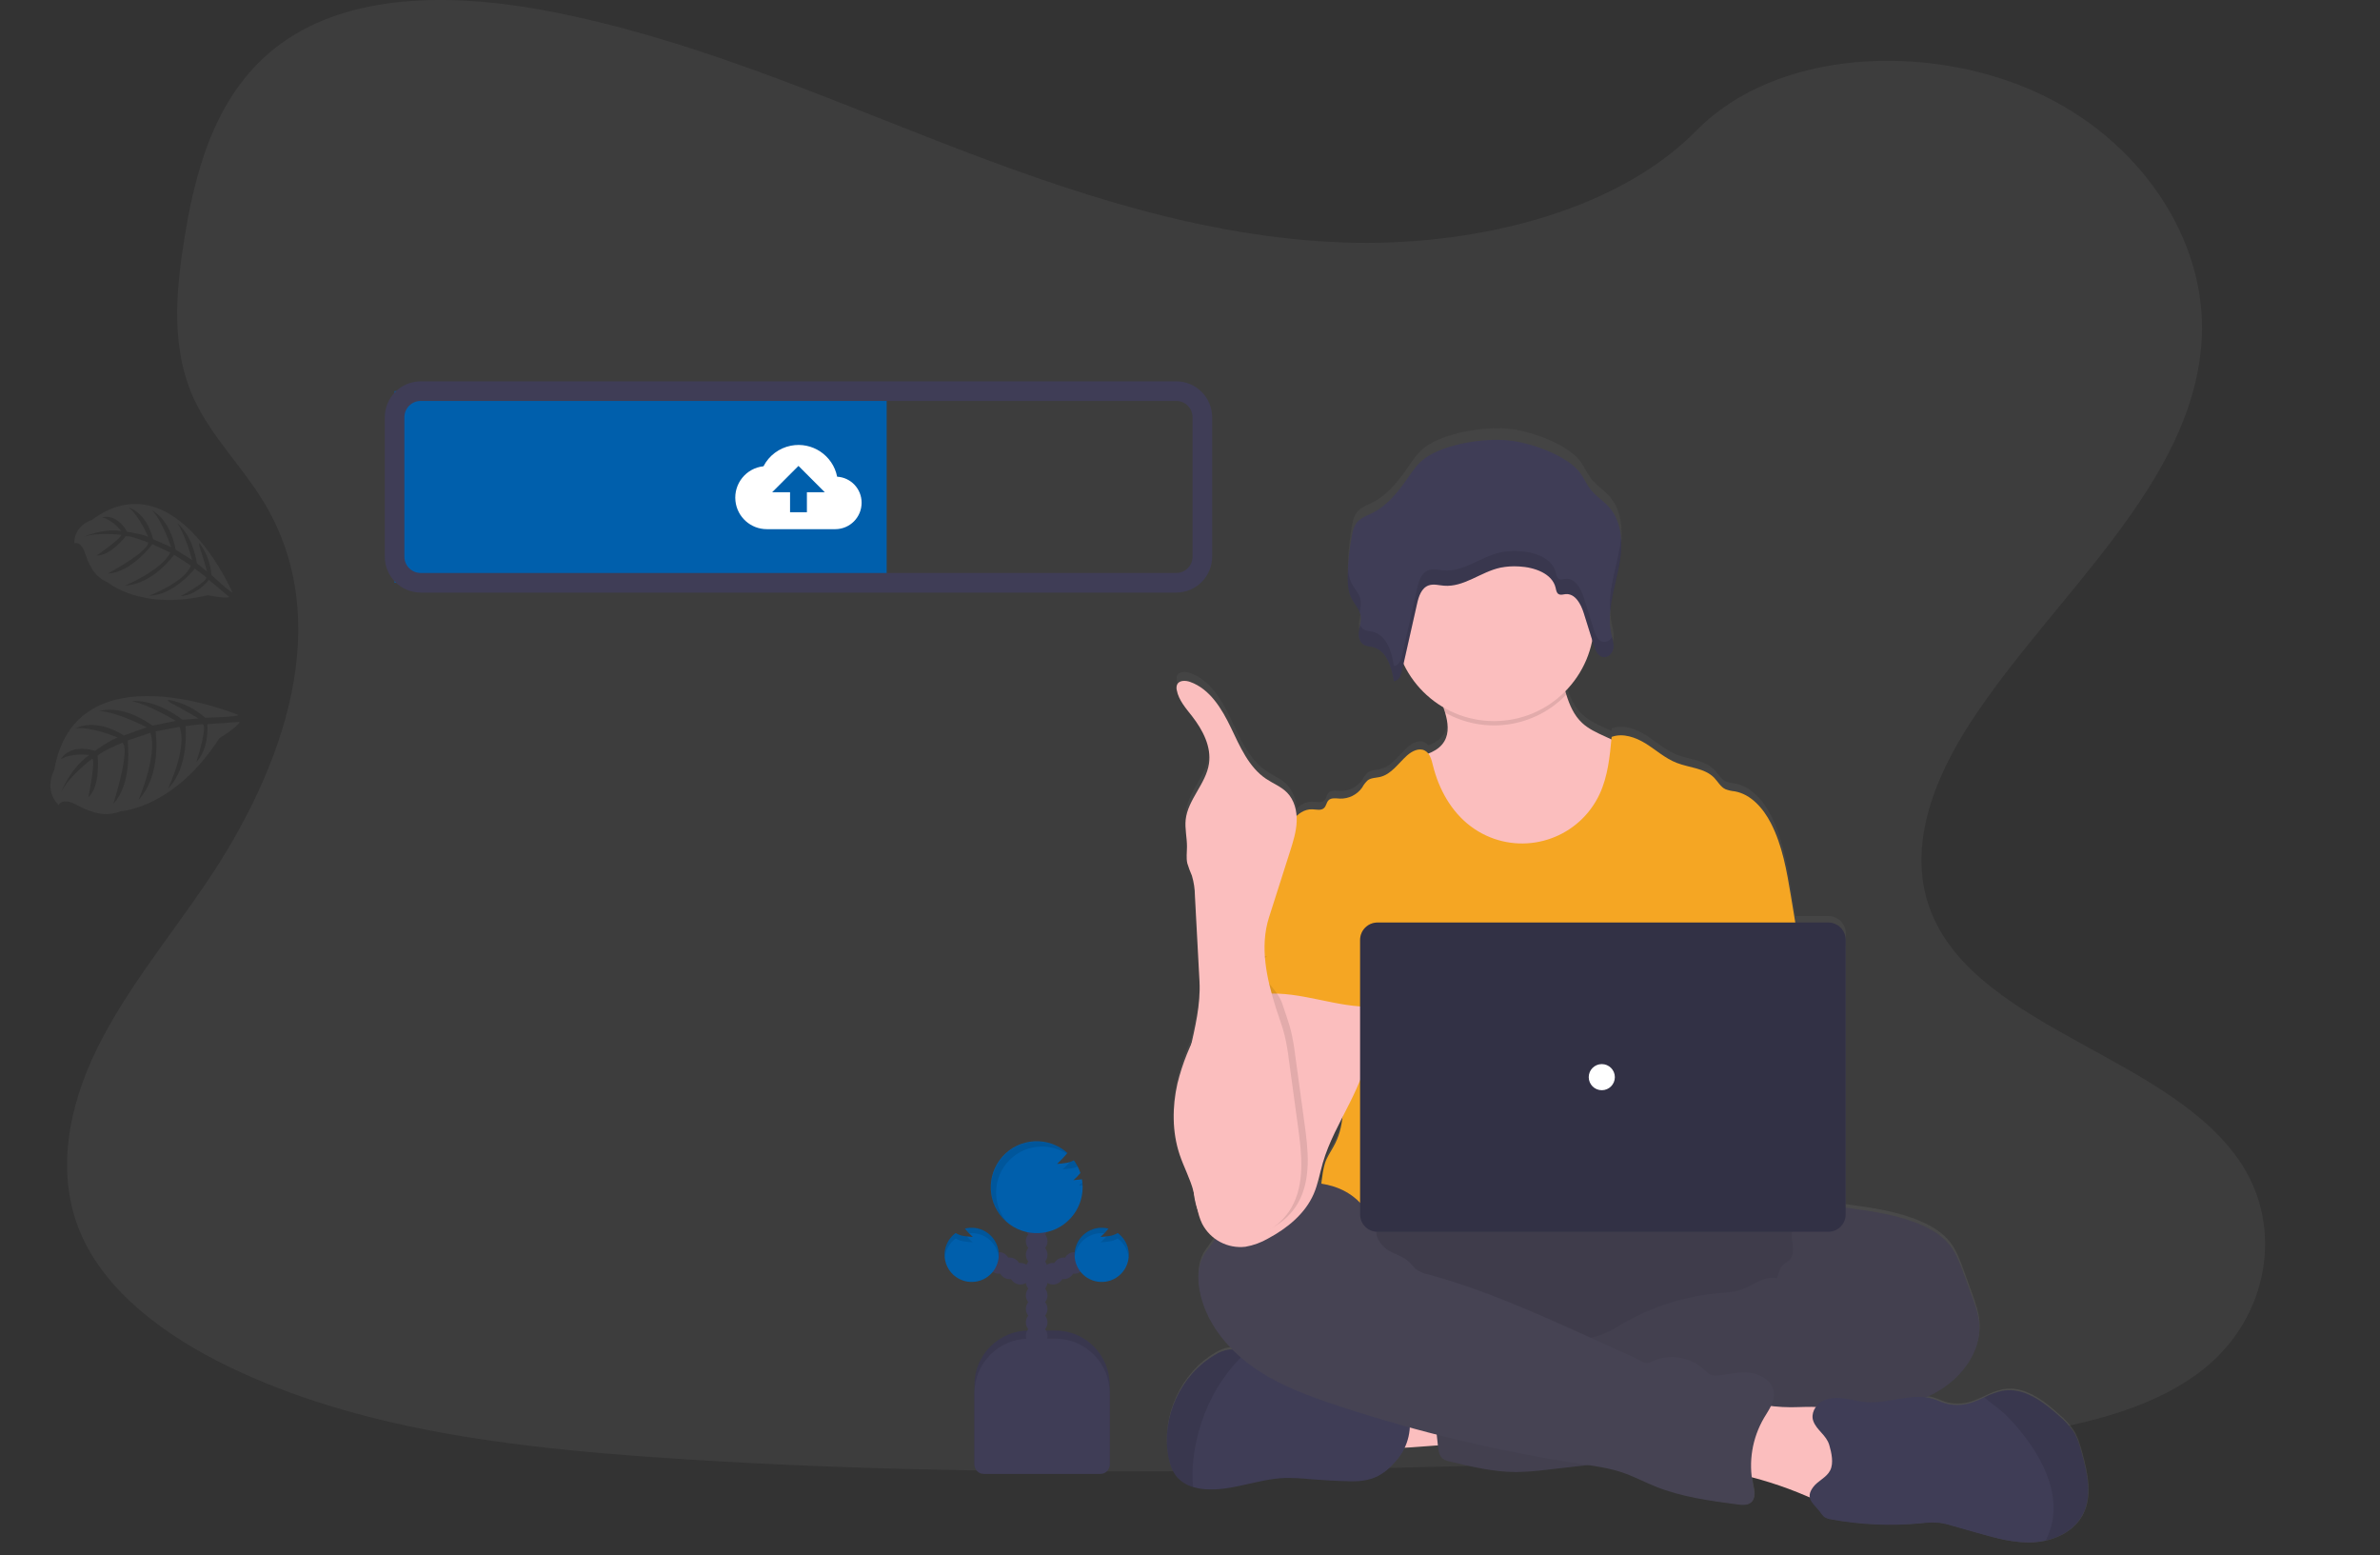 <?xml version="1.0" encoding="UTF-8"?> <!-- Generator: Adobe Illustrator 15.0.2, SVG Export Plug-In . SVG Version: 6.00 Build 0) --> <svg xmlns="http://www.w3.org/2000/svg" xmlns:xlink="http://www.w3.org/1999/xlink" id="Calque_1" x="0px" y="0px" width="470px" height="307px" viewBox="0 0 470 307" xml:space="preserve"><rect x="0" y="0" width="470" height="307" fill="#333333" stroke="none"/> <title>archivage_cloud_undraw_filing_system_b5d2</title> <desc>Created with Sketch.</desc> <path opacity="0.1" fill="#969696" d="M265.443,47.877c-27.826-0.967-54.33-9.949-79.641-19.778 C160.49,18.27,135.429,7.379,108.267,2.194c-17.469-3.35-37.445-3.823-51.522,5.542c-13.543,9.029-17.92,24.572-20.277,39.006 c-1.767,10.866-2.812,22.293,2.043,32.462c3.367,7.061,9.348,12.994,13.483,19.757c14.387,23.527,4.218,52.542-11.376,75.514 c-7.31,10.775-15.797,21.068-21.442,32.531c-5.646,11.464-8.255,24.615-3.319,36.317c4.897,11.607,16.562,20.311,29.194,26.439 c25.665,12.442,55.895,16.008,85.399,18.024c65.276,4.466,130.906,2.53,196.354,0.598c24.223-0.721,48.551-1.446,72.379-5.192 c13.234-2.079,26.898-5.384,36.502-13.329c12.196-10.115,15.219-27.248,7.049-39.934c-13.707-21.277-51.595-26.566-61.187-49.402 c-5.278-12.566,0.141-26.571,7.802-38.227c16.443-25.01,43.998-46.947,45.452-75.535c0.998-19.632-12.25-39.294-32.732-48.585 c-21.474-9.739-51.242-8.513-67.074,7.606C318.673,42.344,290.013,48.728,265.443,47.877z"></path> <g opacity="0.1"> <path fill="#969696" d="M47.071,141.162c0,0-32.135-13.519-36.361,10.856c0,0-2.197,3.801,0.86,6.939c0,0,0.658-1.685,3.762,0.057 c1.108,0.612,2.286,1.092,3.508,1.427c1.651,0.455,3.404,0.362,4.997-0.267l0,0c0,0,10.573-0.571,19.464-14.403 c0,0,3.815-2.356,4.003-3.242l-6.372,0.43c0,0,0.491,4.666-2.149,7.464c0,0,2.338-7.24,1.217-7.442 c-0.228-0.043-3.367,0.371-3.367,0.371s0.812,8.112-3.44,12.308c0,0,3.947-8.249,2.231-12.162l-4.704,0.907 c0,0,1.289,8.536-3.362,13.498c0,0,3.827-8.772,2.347-13.226l-4.501,1.513c0,0,1.083,8.345-2.808,12.469 c0,0,3.396-10.582,1.797-12.039c0,0-4.05,1.642-4.914,2.58c0,0,0.64,6.019-1.832,8.191c0,0,1.517-7.31,0.764-7.611 c0,0-4.704,3.543-6.139,6.601c0,0,1.788-4.669,5.551-7.31c0,0-3.161-0.534-5.59,0.787c0,0,1.626-3.1,6.729-1.63 c0,0,3.779-2.619,4.537-2.58c0,0-4.829-2.149-8.316-1.883c0,0,3.741-2.15,9.493,1.441l4.494-1.622c0,0-6.234-3.194-9.356-3.182 c0,0,4.154-1.608,10.521,2.864l4.601-0.937c0,0-5.159-3.161-8.638-3.896c0,0,4.17-0.662,9.966,3.677l3.143-0.263 c0,0-3.805-2.244-4.958-2.791c-1.152-0.546-1.1-0.898-1.1-0.898c2.741,0.476,5.295,1.705,7.378,3.551 C40.527,141.707,47.045,141.561,47.071,141.162z"></path> </g> <g opacity="0.1"> <path fill="#969696" d="M45.894,116.928c0,0-11.399-26.343-27.789-14.262c0,0-3.466,1.006-3.439,4.602c0,0,1.35-0.629,2.206,2.179 c0.314,0.996,0.747,1.95,1.29,2.842c0.718,1.212,1.812,2.155,3.117,2.687l0,0c0,0,6.609,5.685,19.778,2.533 c0,0,3.612,0.77,4.227,0.357l-4.024-3.384c0,0-2.37,3.052-5.542,3.2c0,0,5.517-2.967,4.967-3.729 c-0.113-0.154-2.215-1.694-2.215-1.694s-4.136,5.28-9.029,5.361c0,0,7.047-2.657,8.255-5.955l-3.311-2.15 c0,0-4.102,5.8-9.687,6.102c0,0,7.271-3.032,8.931-6.523l-3.538-1.663c0,0-4.111,5.589-8.759,5.8c0,0,8.049-4.352,7.925-6.127 c0,0-3.342-1.333-4.404-1.255c0,0-3.039,3.934-5.752,3.823c0,0,5.069-3.479,4.794-4.084c0,0-4.815-0.576-7.408,0.43 c0,0,3.724-1.753,7.459-1.178c0,0-1.573-2.119-3.762-2.708c0,0,2.734-0.916,4.927,2.859c0,0,3.732,0.602,4.171,1.049 c0,0-1.638-4.037-3.87-5.856c0,0,3.44,0.86,4.815,6.265l3.595,1.597c0,0-1.883-5.453-3.75-7.22c0,0,3.383,1.411,4.622,7.695 l3.268,2.061c0,0-1.264-4.815-2.911-7.236c0,0,2.854,1.986,3.823,7.864l2.02,1.634c0,0-0.985-3.5-1.359-4.481 c-0.374-0.98-0.141-1.16-0.141-1.16c1.356,1.844,2.175,4.029,2.36,6.311C41.752,113.51,45.64,117.148,45.894,116.928z"></path> </g> <linearGradient id="SVGID_1_" gradientUnits="userSpaceOnUse" x1="585.332" y1="-388.368" x2="585.332" y2="-168.397" gradientTransform="matrix(1 0 0 -1 -263.891 -83.85)"> <stop offset="0" style="stop-color:#808080;stop-opacity:0.25"></stop> <stop offset="0.54" style="stop-color:#808080;stop-opacity:0.12"></stop> <stop offset="1" style="stop-color:#808080;stop-opacity:0.1"></stop> </linearGradient> <path fill="url(#SVGID_1_)" d="M411.214,286.829c-0.431-1.559-0.861-3.136-1.721-4.49c-0.796-1.151-1.747-2.186-2.82-3.084 c-3.117-2.833-6.947-5.709-11.079-4.991c-1.283,0.28-2.521,0.734-3.681,1.343c-0.603,0.277-1.209,0.56-1.828,0.795 c-1.743,0.727-3.672,0.896-5.517,0.481c-0.945-0.255-1.827-0.709-2.762-0.993c-0.443-0.133-0.896-0.229-1.357-0.292 c0.901-0.409,1.777-0.869,2.623-1.381c4.64-2.869,8.341-8.027,7.821-13.489c-0.173-1.848-0.809-3.615-1.436-5.356 c-0.552-1.522-1.104-3.045-1.656-4.569c-0.713-1.981-1.448-4.001-2.757-5.645c-1.452-1.834-3.516-3.077-5.648-4.004 c-4.583-1.99-9.593-2.692-14.537-3.371l-0.344-0.048v-53.418c0.011-1.899-1.521-3.449-3.418-3.462c-0.008,0-0.015,0-0.022,0h-6.506 c-0.286-1.754-0.572-3.506-0.858-5.257c-0.821-4.992-1.669-10.083-3.971-14.58c-1.503-2.946-3.903-5.749-7.13-6.329 c-0.638-0.061-1.263-0.205-1.859-0.431c-0.945-0.465-1.462-1.496-2.191-2.262c-1.876-1.965-4.924-1.995-7.439-3.009 c-2.219-0.881-4.032-2.545-6.054-3.823s-4.537-2.188-6.776-1.354c0,0.164-0.03,0.323-0.046,0.486l-1.437-0.645 c-1.549-0.714-3.131-1.454-4.373-2.632c-1.601-1.509-2.452-3.5-3.113-5.624c-0.07-0.224-0.134-0.43-0.198-0.667 c2.748-2.808,4.608-6.362,5.349-10.22c0.117,0.374,0.236,0.752,0.352,1.131c0.106,0.385,0.251,0.758,0.432,1.113 c0.061,0.118,0.127,0.232,0.201,0.34c0.142,0.21,0.32,0.396,0.525,0.546c0.203,0.148,0.442,0.241,0.691,0.271 c0.12,0.016,0.241,0.016,0.363,0c0.659-0.14,1.201-0.604,1.444-1.234c0.066-0.17,0.116-0.345,0.148-0.524 c0.017-0.109,0.027-0.218,0.03-0.327c0-0.035,0-0.069,0-0.103c0-0.035,0-0.151,0-0.224c0-0.073,0-0.083,0-0.12 c0-0.04,0-0.147,0-0.216v-0.111c0-0.086-0.025-0.173-0.042-0.254c-0.019-0.082,0-0.047,0-0.068c-0.023-0.113-0.049-0.22-0.069-0.332 c-0.003-0.024-0.003-0.049,0-0.073l-0.064-0.271l-0.039-0.164v-0.043l0,0c-0.042-0.168-0.081-0.34-0.121-0.512 c-0.312-1.493-0.392-3.026-0.235-4.545c0.26-2.227,0.671-4.433,1.229-6.604l0.09-0.391l0.104-0.456 c0.069-0.31,0.134-0.619,0.198-0.929l0,0c0.055-0.263,0.106-0.529,0.153-0.795c0.048-0.267,0.082-0.469,0.115-0.707 c0-0.03,0-0.055,0-0.086c0.265-1.603,0.335-3.229,0.212-4.849l0,0c-0.202-2.249-0.899-4.377-2.43-6.076 c-1.079-1.199-2.497-2.085-3.5-3.345c-0.94-1.183-1.47-2.636-2.443-3.792c-2.685-3.208-9.577-5.68-13.81-6.11 c-4.846-0.49-12.675,0.749-16.578,3.612c-1.444,1.058-2.435,2.58-3.439,4.029c-1.85,2.691-3.951,5.374-6.913,6.879 c-1.124,0.568-2.404,0.998-3.148,1.986c-0.448,0.671-0.744,1.433-0.859,2.232c-0.572,2.802-0.869,5.654-0.886,8.513 c-0.065,1.251,0.096,2.504,0.473,3.697c0.06,0.164,0.133,0.331,0.21,0.491l0,0c0.07,0.142,0.147,0.284,0.229,0.43l0.051,0.09 c0.52,0.746,0.979,1.528,1.379,2.343c0.096,0.23,0.166,0.469,0.207,0.714c0.073,0.631,0.032,1.271-0.12,1.888l0,0 c0,0.094-0.034,0.185-0.056,0.275l-0.039,0.197c0,0.06,0,0.125-0.035,0.186c-0.035,0.185-0.063,0.371-0.09,0.554 c0,0.129-0.023,0.263-0.029,0.396c-0.03,0.532,0.071,1.065,0.296,1.548c0.057,0.115,0.126,0.225,0.203,0.327 c0.153,0.206,0.353,0.375,0.58,0.494c0.512,0.193,1.046,0.319,1.589,0.378c1.611,0.361,2.615,1.591,3.269,3.1 c0.146,0.339,0.273,0.685,0.384,1.036c0.269,0.882,0.47,1.783,0.601,2.696c0.732-0.039,1.156-0.684,1.416-1.39 c0.081-0.231,0.148-0.469,0.201-0.708c0.1-0.452,0.198-0.902,0.302-1.355c1.696,3.602,4.43,6.614,7.851,8.651 c0.121,0.353,0.236,0.709,0.345,1.07c0.562,1.948,0.835,3.991-0.143,5.692c-0.696,1.208-1.87,1.958-3.178,2.473 c-0.188-0.252-0.431-0.46-0.709-0.606c-1.135-0.568-2.493,0.125-3.44,0.971c-1.719,1.556-3.121,3.788-5.385,4.299 c-0.819,0.19-1.722,0.151-2.405,0.65c-0.451,0.423-0.827,0.918-1.113,1.465c-1,1.434-2.656,2.259-4.403,2.194 c-0.787-0.039-1.722-0.22-2.257,0.356c-0.399,0.43-0.43,1.113-0.859,1.521c-0.582,0.569-1.523,0.289-2.331,0.254 c-1.182,0.003-2.308,0.49-3.118,1.35c-0.051-1.733-0.713-3.394-1.875-4.686c-1.16-1.196-2.771-1.811-4.148-2.748 c-3.438-2.339-5.159-6.449-6.952-10.216c-1.793-3.766-4.156-7.739-8.07-9.11c-0.898-0.318-2.149-0.344-2.553,0.529 c-0.138,0.365-0.16,0.762-0.065,1.139c0.379,2.004,1.807,3.611,3.04,5.224c2.077,2.718,3.818,6.042,3.315,9.438 c-0.588,4.02-4.171,7.141-4.601,11.179c-0.188,1.779,0.261,3.568,0.258,5.355c0,1.119-0.176,2.251,0.064,3.338 c0.254,0.826,0.559,1.638,0.908,2.43c0.386,1.3,0.587,2.646,0.595,4.002c0.303,5.699,0.604,11.4,0.905,17.099 c0.229,4.254-0.701,8.451-1.638,12.634c-1.162,2.479-2.064,5.073-2.692,7.738c-1.057,4.656-1.087,9.619,0.43,14.148 c0.813,2.465,2.059,4.774,2.726,7.283c0,0.054,0.026,0.105,0.038,0.158c0.064,0.533,0.138,1.066,0.237,1.596 c0.123,0.608,0.28,1.211,0.477,1.806c0.194,1.019,0.513,2.01,0.946,2.954c0.603,1.196,1.489,2.23,2.58,3.007 c-0.619,1.216-1.621,2.188-2.287,3.377c-1.162,2.055-1.209,4.579-0.787,6.909c0.812,4.496,3.241,8.519,6.45,11.782 c-0.146-0.006-0.287-0.006-0.432,0c-1.048,0.119-2.057,0.479-2.939,1.058c-6.791,3.966-10.673,12.468-9.253,20.25 c0.279,1.521,0.765,3.06,1.78,4.217c0.844,0.921,1.932,1.588,3.135,1.922c0.752,0.229,1.525,0.372,2.309,0.431 c5.292,0.432,10.418-2.026,15.724-2.229c1.758-0.03,3.519,0.054,5.268,0.244c2.553,0.211,5.114,0.346,7.678,0.402 c4.169,0.1,6.516-1.009,9.177-4.128c0.652-0.771,1.199-1.63,1.619-2.552c2.262-0.132,4.762-0.328,6.572-0.479l0.024,0.255 c0.101,0.861,0.249,1.848,0.938,2.394c0.389,0.264,0.825,0.444,1.289,0.528c4.349,1.068,8.746,2.148,13.219,2.148 c2.1-0.045,4.195-0.205,6.276-0.486l7.868-0.907c2.29,0.295,4.551,0.787,6.754,1.471c2.271,0.773,4.395,1.921,6.615,2.823 c5.159,2.094,10.713,2.844,16.212,3.572c0.937,0.126,2.013,0.21,2.708-0.429c0.896-0.858,0.594-2.3,0.345-3.504 c-0.102-0.491-0.182-0.99-0.245-1.489c3.713,0.977,7.344,2.237,10.86,3.773l0.621,0.269c0.176,0.938,1.044,1.689,1.874,2.702 c0.272,0.426,0.591,0.818,0.95,1.172c0.408,0.271,0.876,0.441,1.362,0.496c5.811,1.081,11.744,1.35,17.629,0.795 c1.202-0.163,2.421-0.206,3.633-0.125c0.89,0.12,1.768,0.319,2.623,0.594l4.979,1.424c3.666,1.052,7.429,2.114,11.233,1.878 c0.773-0.05,1.542-0.159,2.297-0.33c3.01-0.697,5.816-2.384,7.262-5.091C413.26,295.378,412.318,290.852,411.214,286.829z M265.173,219.576c-0.153,1.866-0.641,3.686-1.437,5.382c-0.531,1.078-1.221,2.07-1.72,3.154c-0.473,0.979-0.825,2.833-1.035,4.868 c-0.259-0.043-0.521-0.084-0.779-0.113c0.383-1.342,0.672-2.717,1.054-4.064C262.165,225.604,263.654,222.582,265.173,219.576z"></path> <path fill="#FBBEBE" d="M271.798,285.703c-0.905-2.061-1.768-4.436-0.858-6.5c0.592-1.215,1.608-2.169,2.857-2.687 c1.238-0.504,2.542-0.824,3.871-0.953c4.173-0.548,8.394-0.606,12.579-0.172c0.307,2.415-0.338,4.865-0.894,7.201 c-0.504,2.149-0.791,2.467-3.01,2.578C284.908,285.25,272.137,286.465,271.798,285.703z"></path> <ellipse fill="#464353" cx="310.087" cy="254.585" rx="61.484" ry="17.199"></ellipse> <ellipse opacity="0.1" cx="310.087" cy="254.585" rx="61.484" ry="17.199"></ellipse> <path fill="#FBBEBE" d="M321.11,163.795c-2.107,4.072-5.607,7.251-9.864,8.96c-2.505,0.913-5.14,1.415-7.807,1.487 c-2.919,0.133-5.9-0.055-8.643-1.054c-3.681-1.333-6.736-4.058-9.03-7.235c-2.292-3.179-3.867-6.807-5.24-10.465 c-0.722-1.906-1.41-3.936-1.07-5.947c2.215-0.503,4.639-1.242,5.782-3.207c0.978-1.686,0.706-3.707,0.143-5.633 c-0.159-0.546-0.344-1.088-0.528-1.609c-0.431-1.247-1.914-3.615-0.883-4.682c0.66-0.675,3.415-1.019,4.365-1.458 c2.928-1.35,5.629-3.302,8.845-3.942c2.78-0.555,5.652-0.034,8.431,0.541c0.368,0.055,0.722,0.182,1.04,0.375 c0.363,0.306,0.633,0.708,0.774,1.161c0.791,1.927,1.255,4.055,1.893,6.063c0.662,2.103,1.513,4.076,3.108,5.568 c1.242,1.165,2.824,1.896,4.372,2.606l3.81,1.745c0.678,0.254,1.292,0.651,1.801,1.166c0.498,0.685,0.796,1.495,0.861,2.338 C323.953,155.097,323.195,159.723,321.11,163.795z"></path> <path opacity="0.1" d="M309.299,137.15c-6.237,6.487-16.065,7.947-23.918,3.551 c-0.159-0.546-0.344-1.088-0.528-1.609c-0.431-1.247-1.914-3.615-0.883-4.682c0.66-0.675,3.415-1.019,4.365-1.458 c2.928-1.35,5.629-3.302,8.845-3.942c2.78-0.555,5.652-0.034,8.431,0.541c0.368,0.055,0.722,0.182,1.04,0.375 c0.363,0.306,0.633,0.708,0.774,1.161C308.199,133.014,308.664,135.142,309.299,137.15z"></path> <circle fill="#FBBEBE" cx="295.037" cy="122.587" r="19.778"></circle> <path fill="#F5A623" d="M355.297,186.775l-1.624-9.847c-0.823-4.939-1.671-9.974-3.965-14.424c-1.509-2.916-3.905-5.693-7.135-6.269 c-0.636-0.057-1.26-0.202-1.856-0.432c-0.945-0.454-1.462-1.478-2.188-2.234c-1.874-1.943-4.928-1.974-7.438-2.963 c-2.218-0.86-4.032-2.515-6.054-3.779s-4.537-2.15-6.771-1.341c-0.36,3.848-0.744,7.782-2.377,11.287 c-3.942,8.453-13.991,12.112-22.444,8.172c-1.073-0.501-2.091-1.113-3.036-1.827c-3.832-2.884-6.286-7.334-7.432-11.99 c-0.278-1.136-0.596-2.438-1.641-2.958c-1.131-0.567-2.488,0.121-3.439,0.956c-1.742,1.542-3.127,3.752-5.387,4.273 c-0.818,0.189-1.72,0.15-2.399,0.644c-0.453,0.418-0.83,0.908-1.118,1.45c-1.007,1.419-2.659,2.238-4.398,2.176 c-0.786-0.039-1.722-0.219-2.257,0.352c-0.4,0.431-0.432,1.101-0.861,1.5c-0.58,0.563-1.521,0.289-2.332,0.26 c-1.528-0.065-2.952,0.915-3.827,2.148c-0.879,1.233-1.292,2.762-1.722,4.24c4.699,10.465,8.999,20.944,13.699,31.408 c0.219,0.395,0.336,0.838,0.341,1.29c-0.096,0.469-0.296,0.909-0.586,1.291c-2.306,3.701-2.232,8.356-1.978,12.707 c0.253,4.354,0.562,8.95-1.381,12.849c-0.527,1.072-1.217,2.051-1.719,3.122c-1.179,2.424-1.607,10.181-0.918,12.786h97.173 c-1.854-5.096-1.149-15.319-0.763-20.728c0.271-3.784-0.43-7.563-0.729-11.347C356.102,201.819,356.573,194.489,355.297,186.775z"></path> <path fill="#464353" d="M360.271,238.611c1.433-0.547,3.01-0.35,4.545-0.142c4.94,0.674,9.954,1.368,14.532,3.341 c2.151,0.92,4.196,2.148,5.649,3.96c1.29,1.63,2.042,3.624,2.757,5.59l1.651,4.509c0.626,1.722,1.264,3.476,1.44,5.302 c0.516,5.414-3.187,10.518-7.845,13.33c-4.655,2.811-10.137,3.813-15.478,4.863c-5.34,1.048-10.701,2.209-16.02,3.438 c-2.48,0.646-4.998,1.139-7.538,1.484c-5.69,0.646-11.642-0.305-17.051,1.577c-2.15,0.755-4.262,1.871-6.493,2.39 c-1.479,0.324-2.979,0.565-4.484,0.725l-10.237,1.17c-2.082,0.277-4.178,0.438-6.278,0.479c-4.47,0-8.869-1.06-13.211-2.114 c-0.463-0.082-0.904-0.26-1.291-0.521c-0.688-0.541-0.839-1.5-0.937-2.368c-0.44-3.843-0.823-7.692-1.153-11.545 c-0.103-1.252-0.18-2.605,0.504-3.658c0.859-1.289,2.537-1.693,4.066-1.944c6.49-1.062,13.065-1.517,19.642-1.362 c2.497-2.5,6.616-2.513,9.888-3.869c1.204-0.553,2.369-1.187,3.486-1.897c5.851-3.414,12.388-5.479,19.14-6.048 c1.32-0.041,2.636-0.229,3.915-0.561c2.534-0.787,4.843-2.928,7.444-2.404c0.323-0.889,0.545-2.078,1.29-2.69 c0.369-0.314,0.824-0.524,1.164-0.861c0.719-0.725,0.783-1.869,0.676-2.884c-0.107-1.014-0.349-2.056-0.087-3.045 c0.109-0.375,0.271-0.731,0.479-1.062C355.73,239.531,357.677,238.397,360.271,238.611z"></path> <path opacity="0.05" d="M360.271,238.611c1.433-0.547,3.01-0.35,4.545-0.142 c4.94,0.674,9.954,1.368,14.532,3.341c2.151,0.92,4.196,2.148,5.649,3.96c1.29,1.63,2.042,3.624,2.757,5.59l1.651,4.509 c0.626,1.722,1.264,3.476,1.44,5.302c0.516,5.414-3.187,10.518-7.845,13.33c-4.655,2.811-10.137,3.813-15.478,4.863 c-5.34,1.048-10.701,2.209-16.02,3.438c-2.48,0.646-4.998,1.139-7.538,1.484c-5.69,0.646-11.642-0.305-17.051,1.577 c-2.15,0.755-4.262,1.871-6.493,2.39c-1.479,0.324-2.979,0.565-4.484,0.725l-10.237,1.17c-2.082,0.277-4.178,0.438-6.278,0.479 c-4.47,0-8.869-1.06-13.211-2.114c-0.463-0.082-0.904-0.26-1.291-0.521c-0.688-0.541-0.839-1.5-0.937-2.368 c-0.44-3.843-0.823-7.692-1.153-11.545c-0.103-1.252-0.18-2.605,0.504-3.658c0.859-1.289,2.537-1.693,4.066-1.944 c6.49-1.062,13.065-1.517,19.642-1.362c2.497-2.5,6.616-2.513,9.888-3.869c1.204-0.553,2.369-1.187,3.486-1.897 c5.851-3.414,12.388-5.479,19.14-6.048c1.32-0.041,2.636-0.229,3.915-0.561c2.534-0.787,4.843-2.928,7.444-2.404 c0.323-0.889,0.545-2.078,1.29-2.69c0.369-0.314,0.824-0.524,1.164-0.861c0.719-0.725,0.783-1.869,0.676-2.884 c-0.107-1.014-0.349-2.056-0.087-3.045c0.109-0.375,0.271-0.731,0.479-1.062C355.73,239.531,357.677,238.397,360.271,238.611z"></path> <path fill="#3F3D56" d="M275.754,288.361c-2.661,3.084-5.004,4.184-9.172,4.085c-2.562-0.058-5.121-0.193-7.678-0.398 c-1.748-0.189-3.507-0.271-5.264-0.246c-5.305,0.205-10.425,2.636-15.72,2.21c-0.781-0.061-1.556-0.206-2.308-0.43 c-1.194-0.333-2.273-0.99-3.118-1.895c-1.014-1.148-1.5-2.672-1.78-4.176c-1.415-7.715,2.464-16.116,9.253-20.04 c0.885-0.572,1.893-0.933,2.94-1.048c1.028-0.004,2.044,0.22,2.976,0.653l0.064,0.027c2.758,1.136,5.263,2.807,7.369,4.921 c0.32,0.364,0.702,0.671,1.126,0.905c0.425,0.161,0.876,0.247,1.331,0.251l5.648,0.355c0.957,0.028,1.909,0.159,2.837,0.391 c1.025,0.36,2.022,0.79,2.985,1.292c3.039,1.355,6.409,1.72,9.694,2.243c0.316,0.018,0.618,0.136,0.86,0.344 c0.13,0.163,0.223,0.355,0.266,0.557C278.998,281.877,278.132,285.62,275.754,288.361z"></path> <path opacity="0.1" d="M245.934,267.104c-2.193,2.094-4.095,4.471-5.656,7.069 c-2.504,4.287-4.077,9.055-4.616,13.989c-0.207,1.802-0.221,3.621-0.048,5.423c-1.194-0.335-2.273-0.991-3.118-1.898 c-1.014-1.148-1.5-2.672-1.78-4.176c-1.415-7.715,2.464-16.116,9.253-20.04c0.885-0.572,1.893-0.933,2.94-1.048 c1.028-0.004,2.044,0.22,2.976,0.653L245.934,267.104z"></path> <path fill="#FBBEBE" d="M355.353,277.798c3.159-0.086,6.707-0.243,9.028,1.884c2.216,2.012,2.507,5.331,2.654,8.32l0.166,3.468 c0.054,1.058,0.096,2.15-0.33,3.134c-0.756,1.718-2.833,2.548-4.73,2.448c-1.896-0.099-3.637-0.93-5.369-1.678 c-4.705-2.024-9.603-3.568-14.619-4.604c0.164-2.398,0.438-4.788,0.818-7.163c0.262-1.647,0.305-4.404,1.405-5.771 c1.165-1.446,2.684-0.664,4.266-0.396C350.86,277.78,353.11,277.899,355.353,277.798z"></path> <path fill="#464353" d="M271.846,242.938c0,0.431-0.675,0-0.735-0.461c-0.472-3.479-3.233-6.346-6.449-7.738 c-3.216-1.395-6.879-1.467-10.362-1.136c-5.267,0.499-11.156,2.516-13.105,7.438c-0.455,1.153-0.662,2.4-1.22,3.503 c-0.62,1.214-1.631,2.182-2.3,3.359c-1.158,2.038-1.205,4.536-0.788,6.842c1.121,6.147,5.327,11.404,10.423,15.048 c5.094,3.642,11.048,5.816,16.986,7.778c15.702,5.179,31.81,9.025,48.156,11.5c2.649,0.398,5.324,0.771,7.86,1.621 c2.27,0.763,4.394,1.9,6.611,2.795c5.16,2.072,10.71,2.812,16.21,3.539c0.937,0.121,2.013,0.207,2.704-0.429 c0.896-0.83,0.599-2.276,0.346-3.467c-0.935-4.523-0.155-9.233,2.188-13.216c0.92-1.551,2.115-3.135,1.941-4.928 c-0.205-2.089-2.287-3.569-4.358-3.903c-2.072-0.335-4.18,0.159-6.262,0.43c-0.717,0.094-1.499,0.153-2.149-0.21 c-0.31-0.21-0.59-0.461-0.833-0.742c-2.94-2.835-7.375-3.456-10.981-1.534c-0.77,0.43-1.935-0.529-2.735-0.89l-9.031-4.097 c-10.39-4.699-20.829-9.42-31.818-12.397c-0.877-0.171-1.711-0.519-2.451-1.019c-0.546-0.43-0.937-1.013-1.439-1.492 c-1.098-1.034-2.624-1.447-3.938-2.182C272.998,246.215,271.537,244.412,271.846,242.938z"></path> <path fill="#3F3D56" d="M411.234,299.13c-1.445,2.679-4.247,4.346-7.259,5.033c-0.754,0.169-1.523,0.279-2.295,0.326 c-3.805,0.238-7.562-0.815-11.231-1.855l-4.978-1.411c-0.856-0.269-1.733-0.465-2.622-0.585c-1.211-0.081-2.427-0.04-3.629,0.124 c-5.887,0.547-11.818,0.282-17.63-0.791c-0.485-0.053-0.952-0.22-1.362-0.484c-0.359-0.353-0.679-0.743-0.949-1.166 c-1.354-1.63-2.814-2.578-1.208-4.73c0.923-1.246,2.638-1.869,3.357-3.301c0.717-1.434,0.258-3.467-0.169-4.947 c-0.58-2.041-2.487-2.921-3.172-4.797c-0.513-1.413,0.348-3.059,1.643-3.827c1.293-0.77,2.893-0.828,4.386-0.63 c1.49,0.197,2.952,0.619,4.452,0.734c4.411,0.351,8.923-1.922,13.157-0.641c0.933,0.283,1.815,0.734,2.76,0.984 c1.845,0.414,3.772,0.247,5.519-0.478c0.617-0.232,1.226-0.513,1.827-0.785c1.16-0.604,2.396-1.051,3.675-1.328 c4.133-0.71,7.963,2.149,11.081,4.938c1.07,0.888,2.018,1.914,2.817,3.055c0.858,1.339,1.314,2.901,1.718,4.44 C412.262,290.994,413.204,295.474,411.234,299.13z"></path> <path opacity="0.1" d="M411.234,299.13c-1.445,2.679-4.247,4.346-7.259,5.033 c1.173-2.274,1.701-4.827,1.528-7.377c-0.259-4.089-2.056-7.941-4.348-11.337c-1.41-2.091-3.013-4.048-4.791-5.838 c-1.366-1.374-3.046-2.468-4.519-3.728c1.161-0.604,2.398-1.052,3.678-1.327c4.131-0.709,7.963,2.15,11.079,4.94 c1.071,0.889,2.018,1.914,2.816,3.053c0.859,1.34,1.317,2.901,1.719,4.441C412.262,290.994,413.204,295.474,411.234,299.13z"></path> <path fill="#3F3D56" d="M281.373,90.486c-1.444,1.045-2.435,2.545-3.44,3.986c-1.852,2.661-3.951,5.318-6.911,6.802 c-1.123,0.563-2.405,0.988-3.149,1.969c-0.44,0.663-0.729,1.417-0.837,2.206c-0.567,2.774-0.866,5.596-0.888,8.428 c0,1.411,0.061,2.863,0.685,4.145c0.589,1.203,1.65,2.223,1.87,3.534c0.168,1.022-0.21,2.042-0.343,3.07 c-0.134,1.028,0.099,2.244,1.049,2.734c0.512,0.192,1.047,0.318,1.591,0.375c2.859,0.635,3.816,3.99,4.252,6.763 c0.974-0.055,1.41-1.169,1.611-2.076l2.981-13.247c0.321-1.437,0.859-3.1,2.291-3.604c0.959-0.33,2.007-0.021,3.01,0.064 c3.935,0.323,7.263-2.716,11.11-3.554c1.233-0.248,2.49-0.331,3.744-0.246c3.037,0.15,6.565,1.397,7.211,4.231 c0.108,0.459,0.172,1.009,0.603,1.237c0.43,0.228,0.858,0.035,1.332,0c1.927-0.193,3.062,1.974,3.616,3.746l2.021,6.45 c0.301,0.976,0.808,2.123,1.865,2.248c0.975,0.12,1.807-0.804,1.951-1.72c0.147-0.916-0.17-1.866-0.382-2.786 c-0.948-4.234,0.503-8.569,1.39-12.812c0.886-4.245,1.044-9.12-1.926-12.388c-1.081-1.183-2.498-2.064-3.505-3.312 c-0.938-1.169-1.466-2.605-2.438-3.753c-2.687-3.168-9.579-5.616-13.806-6.02C293.121,86.427,285.276,87.653,281.373,90.486z"></path> <g opacity="0.1"> <path d="M316.665,126.731c-1.058-0.129-1.564-1.289-1.864-2.249c-0.675-2.151-1.349-4.302-2.022-6.449 c-0.556-1.776-1.689-3.943-3.616-3.745c-0.43,0.047-0.938,0.224-1.332,0c-0.397-0.224-0.495-0.779-0.602-1.239 c-0.645-2.838-4.176-4.08-7.211-4.231c-1.255-0.082-2.514,0-3.747,0.245c-3.869,0.86-7.176,3.87-11.109,3.556 c-1.014-0.082-2.062-0.392-3.008-0.061c-1.45,0.499-1.972,2.149-2.293,3.603l-2.98,13.243c-0.202,0.912-0.641,2.025-1.612,2.076 c-0.43-2.769-1.393-6.123-4.252-6.758c-0.543-0.06-1.077-0.185-1.591-0.375c-0.374-0.204-0.666-0.53-0.829-0.924 c-0.078,0.4-0.17,0.799-0.219,1.199c-0.13,1.023,0.099,2.244,1.048,2.734c0.512,0.192,1.048,0.319,1.591,0.375 c2.859,0.635,3.819,3.99,4.252,6.763c0.972-0.055,1.41-1.169,1.612-2.077l2.98-13.247c0.321-1.437,0.859-3.1,2.293-3.604 c0.959-0.33,2.007-0.021,3.008,0.064c3.934,0.323,7.263-2.716,11.109-3.554c1.227-0.247,2.479-0.329,3.729-0.246 c3.037,0.15,6.565,1.397,7.211,4.231c0.108,0.459,0.172,1.009,0.603,1.237c0.43,0.228,0.858,0.035,1.332,0 c1.927-0.193,3.062,1.974,3.616,3.746c0.672,2.153,1.346,4.302,2.021,6.45c0.301,0.976,0.808,2.123,1.865,2.248 c0.975,0.12,1.807-0.804,1.951-1.72c0.067-0.771-0.021-1.547-0.257-2.283C318.03,126.377,317.371,126.765,316.665,126.731z"></path> <path d="M268.707,118.545c-0.22-1.312-1.29-2.331-1.869-3.534c-0.373-0.812-0.591-1.687-0.638-2.58 c0,0.481-0.043,0.962-0.047,1.449c0,1.41,0.06,2.863,0.685,4.145c0.475,0.976,1.264,1.836,1.658,2.829 C268.706,120.104,268.776,119.321,268.707,118.545z"></path> <path d="M319.624,109.396c-0.782,3.749-2.005,7.567-1.628,11.325c0.248-2.773,1.056-5.564,1.628-8.315 c0.477-2.088,0.645-4.235,0.497-6.373C320.028,107.164,319.86,108.287,319.624,109.396z"></path> </g> <path fill="#FBBEBE" d="M270.4,205.781c-0.52,8.538-6.784,15.593-9.17,23.805c-0.594,2.057-0.951,4.188-1.803,6.143 c-1.719,3.938-5.26,6.791-9.028,8.804c-1.374,0.793-2.88,1.342-4.447,1.616c-3.521,0.411-6.932-1.399-8.558-4.553 c-0.986-2.001-1.123-4.301-1.721-6.451c-0.667-2.479-1.914-4.768-2.727-7.203c-1.496-4.485-1.466-9.396-0.429-14.006 c0.981-4.007,2.535-7.854,4.612-11.419c0.302-0.529,0.607-1.053,0.92-1.573c0.886-1.505,1.883-2.943,2.981-4.3 c2.579-3.109,5.893-5.5,9.176-7.857c0.248-0.204,0.543-0.353,0.857-0.428h0.054c0.37-0.013,0.733,0.072,1.062,0.248 c4.55,1.969,8.915,4.333,13.05,7.068c1.479,0.985,3.812,2.086,4.587,3.764C270.589,201.114,270.514,203.957,270.4,205.781z"></path> <path fill="#F5A623" d="M253.332,166.486c-0.419,0.438-0.744,0.957-0.955,1.526c-3.476,7.833-5.528,16.221-6.063,24.775 c0.01,0.415-0.087,0.828-0.278,1.197c-0.191,0.248-0.402,0.477-0.631,0.684c-0.848,1.004-0.719,2.5,0.282,3.346 c0.04,0.032,0.079,0.064,0.121,0.094c0.71-1.337,2.407-1.77,3.917-1.889c7.228-0.569,14.288,2.792,21.537,2.539 c-0.512-1.766-1.248-3.467-1.663-5.253c-1.846-7.941,2.754-16.588-0.065-24.239c-0.563-1.528-1.507-3.033-2.99-3.706 c-0.613-0.248-1.255-0.419-1.911-0.508c-1.831-0.329-5.479-1.744-7.249-1.176c-0.654,0.21-0.911,0.826-1.454,1.193 C255.125,165.6,254.034,165.785,253.332,166.486z"></path> <path opacity="0.1" d="M256.293,237.578c-2.248,3.814-6.321,6.18-10.749,6.241 c-1.177,0.03-2.349-0.185-3.438-0.635c-2.747-1.211-4.3-4.212-4.876-7.16c-0.575-2.95-0.396-5.995-0.805-8.976 c-0.325-2.373-1.022-4.675-1.383-7.045c-0.886-5.86,0.859-11.649,2.102-17.481c0.301-0.53,0.606-1.057,0.92-1.575 c0.887-1.504,1.884-2.94,2.979-4.3c2.58-3.109,5.896-5.499,9.176-7.854h-3.441c0.265-0.193,0.632-0.137,0.824,0.128 c0.061,0.082,0.1,0.179,0.109,0.279c0.341,3.011,4.584,6.02,5.509,8.943c0.57,1.798,1.261,3.56,1.721,5.392 c0.363,1.561,0.639,3.14,0.825,4.729c0.609,4.454,1.219,8.896,1.822,13.329C258.35,227.008,259.004,232.858,256.293,237.578z"></path> <path fill="#FBBEBE" d="M250.6,181.125l4.152-13.015c0.617-1.947,1.246-3.925,1.318-5.972c0.073-2.047-0.465-4.19-1.898-5.653 c-1.158-1.183-2.767-1.793-4.143-2.716c-3.44-2.319-5.158-6.378-6.952-10.114c-1.793-3.736-4.152-7.646-8.066-9.029 c-0.903-0.319-2.149-0.344-2.553,0.519c-0.139,0.359-0.164,0.754-0.065,1.127c0.379,1.986,1.801,3.572,3.04,5.159 c2.077,2.687,3.814,5.977,3.315,9.339c-0.594,3.981-4.171,7.068-4.601,11.072c-0.188,1.762,0.261,3.529,0.258,5.306 c0,1.101-0.182,2.221,0.064,3.298c0.254,0.829,0.558,1.647,0.908,2.44c0.384,1.289,0.582,2.619,0.595,3.96l0.905,16.924 c0.489,9.153-4.476,18.06-3.108,27.087c0.361,2.37,1.058,4.676,1.384,7.049c0.43,2.979,0.229,6.019,0.804,8.974 c0.575,2.952,2.149,5.95,4.875,7.163c1.091,0.448,2.263,0.663,3.439,0.631c4.426-0.061,8.502-2.425,10.75-6.237 c2.709-4.731,2.056-10.573,1.314-15.966l-1.821-13.328c-0.188-1.591-0.462-3.17-0.826-4.73c-0.456-1.831-1.144-3.593-1.718-5.393 C250.124,193.144,248.743,186.965,250.6,181.125z"></path> <path fill="#3F3D56" d="M272.022,182.136h89.027c1.893,0,3.427,1.536,3.427,3.429v54.2c0,1.892-1.534,3.425-3.427,3.425h-89.027 c-1.892,0-3.427-1.533-3.427-3.425v-54.2C268.596,183.672,270.131,182.136,272.022,182.136z"></path> <path opacity="0.2" d="M272.022,182.136h89.027c1.893,0,3.427,1.536,3.427,3.429v54.2 c0,1.892-1.534,3.425-3.427,3.425h-89.027c-1.892,0-3.427-1.533-3.427-3.425v-54.2C268.596,183.672,270.131,182.136,272.022,182.136 z"></path> <circle fill="#FFFFFF" cx="316.321" cy="212.663" r="2.579"></circle> <path fill="#3F3D56" d="M203.186,262.686h5.207c5.937,0,10.748,4.812,10.748,10.748v15.957l0,0h-26.704l0,0v-15.957 C192.437,267.498,197.249,262.686,203.186,262.686z"></path> <path opacity="0.1" d="M203.186,262.686h5.207c5.937,0,10.748,4.812,10.748,10.748v15.957l0,0h-26.704 l0,0v-15.957C192.437,267.498,197.249,262.686,203.186,262.686z"></path> <circle fill="#3F3D56" cx="204.725" cy="266.425" r="2.137"></circle> <circle fill="#3F3D56" cx="204.725" cy="263.755" r="2.137"></circle> <circle fill="#3F3D56" cx="204.725" cy="261.088" r="2.137"></circle> <circle fill="#3F3D56" cx="204.725" cy="258.415" r="2.137"></circle> <circle fill="#3F3D56" cx="204.725" cy="255.744" r="2.137"></circle> <circle fill="#3F3D56" cx="204.725" cy="253.077" r="2.137"></circle> <circle fill="#3F3D56" cx="204.725" cy="250.406" r="2.137"></circle> <circle fill="#3F3D56" cx="207.928" cy="251.472" r="2.136"></circle> <circle fill="#3F3D56" cx="210.065" cy="250.406" r="2.137"></circle> <circle fill="#3F3D56" cx="212.202" cy="249.335" r="2.137"></circle> <circle fill="#3F3D56" cx="204.725" cy="247.73" r="2.137"></circle> <path fill="#3F3D56" d="M204.725,242.925c1.18,0,2.137,0.955,2.137,2.138c0,1.177-0.957,2.136-2.137,2.136s-2.137-0.959-2.137-2.136 C202.588,243.88,203.544,242.925,204.725,242.925z"></path> <circle fill="#3F3D56" cx="204.725" cy="242.39" r="2.137"></circle> <circle fill="#3F3D56" cx="204.725" cy="239.721" r="2.137"></circle> <path fill="#005FAC" d="M213.578,232.83c-0.529,0.075-1.062,0.132-1.595,0.166c0.495-0.434,0.955-0.902,1.375-1.41 c-0.297-0.897-0.732-1.743-1.289-2.508c-0.53,0.297-1.116,0.482-1.72,0.544c-0.529,0.076-1.062,0.138-1.596,0.171 c0.717-0.683,1.398-1.398,2.042-2.148c-3.725-3.352-9.461-3.049-12.812,0.679c-3.35,3.726-3.046,9.461,0.679,12.81 c3.725,3.352,9.462,3.049,12.812-0.677c1.501-1.671,2.331-3.838,2.326-6.085c0.001-0.523-0.045-1.044-0.137-1.561L213.578,232.83z"></path> <path fill="#005FAC" d="M220.719,243.445c-0.545,0.333-1.16,0.541-1.796,0.603c-0.529,0.077-1.062,0.132-1.595,0.165 c0.566-0.506,1.095-1.057,1.582-1.642c-2.859-0.746-5.78,0.969-6.526,3.826c-0.746,2.859,0.968,5.781,3.828,6.526 c2.857,0.744,5.78-0.97,6.524-3.826c0.553-2.125-0.246-4.369-2.017-5.666V243.445z"></path> <circle fill="#3F3D56" cx="201.517" cy="251.472" r="2.136"></circle> <circle fill="#3F3D56" cx="199.38" cy="250.406" r="2.137"></circle> <circle fill="#3F3D56" cx="197.243" cy="249.335" r="2.137"></circle> <path fill="#005FAC" d="M188.726,243.445c0.545,0.333,1.16,0.541,1.797,0.603c0.528,0.077,1.062,0.132,1.594,0.165 c-0.566-0.506-1.096-1.055-1.582-1.642c2.858-0.746,5.78,0.969,6.525,3.826c0.745,2.859-0.968,5.781-3.826,6.526 c-2.858,0.744-5.78-0.97-6.524-3.826c-0.554-2.125,0.245-4.369,2.016-5.666V243.445z"></path> <path fill="#3F3D56" d="M203.186,264.288h5.207c5.937,0,10.748,4.812,10.748,10.75v14.132c0,1.008-0.815,1.824-1.822,1.824H194.26 c-1.007,0-1.823-0.816-1.823-1.824v-14.132C192.437,269.101,197.249,264.288,203.186,264.288z"></path> <g opacity="0.1"> <path d="M213.741,233.413c-0.217,0.231-0.447,0.451-0.688,0.654c0.245,0,0.485-0.041,0.731-0.065 C213.775,233.804,213.763,233.606,213.741,233.413z"></path> <path d="M209.845,230.859c0.537-0.033,1.066-0.092,1.6-0.169c0.479-0.062,0.946-0.187,1.389-0.377 c-0.218-0.43-0.468-0.843-0.749-1.235c-0.268,0.165-0.557,0.286-0.86,0.368C210.804,229.953,210.343,230.426,209.845,230.859z"></path> <path d="M196.71,235.448c-0.009-5.008,4.04-9.072,9.045-9.082c1.749-0.005,3.459,0.497,4.928,1.445l0.138-0.147 c-3.743-3.33-9.478-2.997-12.809,0.75c-3.33,3.74-2.997,9.476,0.747,12.805c0.034,0.031,0.067,0.059,0.101,0.088 C197.469,239.672,196.708,237.594,196.71,235.448z"></path> </g> <g opacity="0.1"> <path d="M217.327,245.28c0.533-0.033,1.066-0.092,1.595-0.169c0.637-0.059,1.252-0.264,1.796-0.6 c1.222,0.896,2.003,2.273,2.15,3.782c0.021-0.188,0.031-0.375,0.03-0.562c0.008-1.695-0.79-3.29-2.15-4.3 c-0.545,0.334-1.16,0.54-1.797,0.603l-0.43,0.052C218.155,244.514,217.756,244.913,217.327,245.28z"></path> <path d="M217.542,243.458c0.179,0.002,0.357,0.015,0.534,0.039c0.279-0.298,0.555-0.615,0.834-0.926 c-2.845-0.759-5.767,0.93-6.527,3.773c-0.12,0.453-0.181,0.92-0.18,1.387c0,0.179,0,0.354,0.025,0.533 C212.502,245.535,214.798,243.458,217.542,243.458z"></path> </g> <g opacity="0.1"> <path d="M192.117,245.28c-0.532-0.033-1.065-0.092-1.594-0.169c-0.638-0.059-1.253-0.264-1.797-0.6 c-1.221,0.896-2.003,2.273-2.151,3.782c-0.02-0.188-0.029-0.375-0.029-0.562c-0.009-1.695,0.79-3.29,2.149-4.3 c0.545,0.336,1.16,0.54,1.797,0.603l0.43,0.052C191.288,244.517,191.688,244.916,192.117,245.28z"></path> <path d="M191.903,243.458c-0.179,0.002-0.359,0.015-0.537,0.039c-0.275-0.298-0.55-0.615-0.83-0.926 c2.845-0.759,5.768,0.93,6.527,3.773c0.121,0.453,0.182,0.92,0.181,1.387c0,0.179,0,0.354-0.026,0.533 C196.944,245.535,194.646,243.458,191.903,243.458z"></path> </g> <rect x="77.925" y="77.222" fill="#005FAC" width="97.171" height="37.836"></rect> <path fill="none" stroke="#3F3D56" stroke-width="3.87" stroke-miterlimit="10" d="M83.084,77.222h149.197 c2.849,0,5.16,2.31,5.16,5.16v27.517c0,2.85-2.311,5.16-5.16,5.16H83.084c-2.85,0-5.16-2.31-5.16-5.16V82.381 C77.925,79.531,80.235,77.222,83.084,77.222z"></path> <path fill="#FFFFFF" d="M165.319,94.115c-0.837-4.216-4.934-6.956-9.149-6.118c-2.323,0.461-4.309,1.954-5.397,4.058 c-3.419,0.36-5.898,3.425-5.538,6.845c0.335,3.177,3.019,5.584,6.213,5.573h13.509c2.875-0.007,5.198-2.342,5.193-5.216 C170.163,96.532,168.04,94.272,165.319,94.115z M159.347,97.18v3.947h-3.328V97.18h-3.53l5.195-5.197l5.194,5.197H159.347z"></path> </svg> 